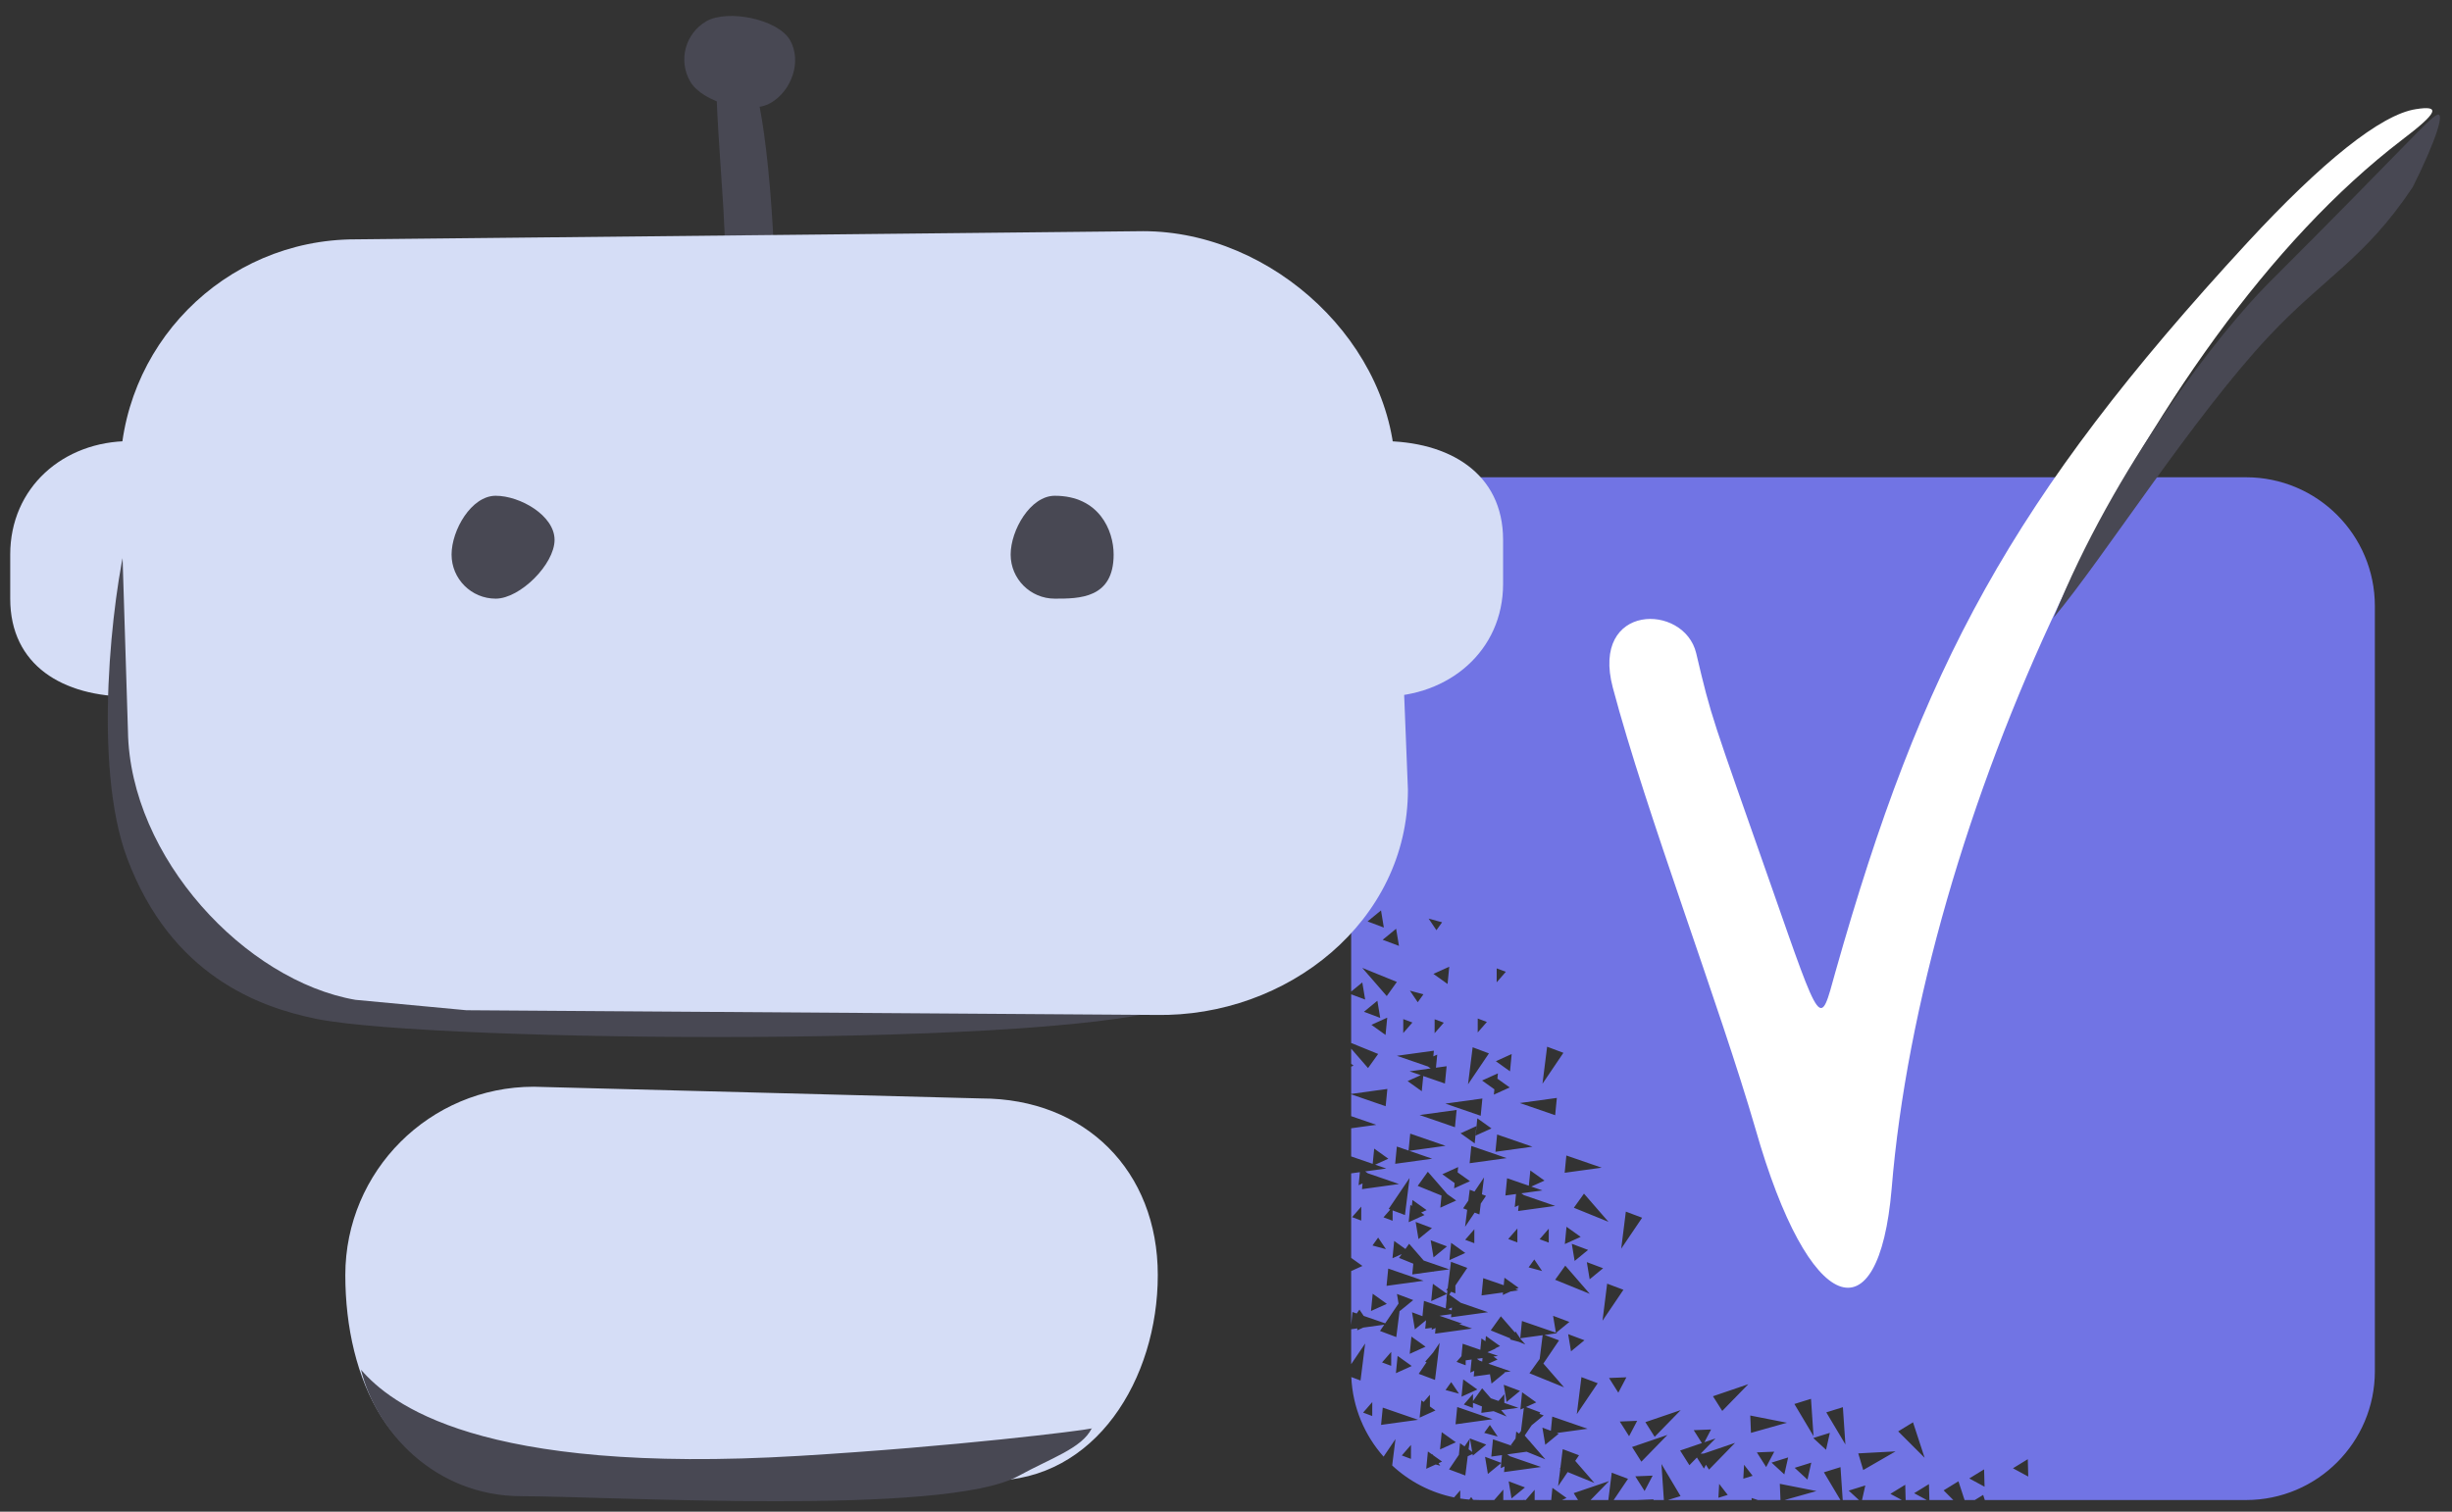 <svg width="240" height="148" viewBox="0 0 240 148" fill="none" xmlns="http://www.w3.org/2000/svg">
<rect x="0" y="0" width="240" height="148" fill="#333333" stroke="none"/>
<path fill-rule="evenodd" clip-rule="evenodd" d="M144.863 46.727C137.898 46.727 132.252 52.373 132.252 59.338V97.078L133.341 96.184L133.62 97.862L132.252 97.348V102.113L134.893 103.187L133.903 104.569L132.252 102.668V104.159L132.485 104.325L132.252 104.431V107.101L135.793 106.613L135.628 108.305L132.252 107.14V109.277L134.712 110.125L132.252 110.464V113.219L134.359 113.946L134.505 112.454L135.889 113.444L134.599 114.029L135.687 114.404L133.625 114.688L133.875 114.867L136.935 115.923L133.312 116.422L133.366 115.863L132.98 116.038L133.105 114.76L132.252 114.877V123.153L133.356 123.942L132.252 124.443V129.724L132.376 128.453L132.791 128.596L133.061 128.219L133.476 128.833L135.581 129.559L136.889 127.624L136.733 126.683L138.326 127.282L137.011 128.361L136.997 128.274L136.668 130.906L135.074 130.308L135.49 129.693L133.44 129.976L132.842 130.247L132.861 130.055L132.252 130.139V133.559L133.621 131.533L133.168 135.159L132.265 134.82C132.398 137.805 133.568 140.52 135.424 142.613L136.589 140.89L136.265 143.475C137.928 145.025 140.011 146.132 142.325 146.604L142.928 145.911L142.926 146.712C143.219 146.757 143.515 146.792 143.815 146.817L143.997 146.563L144.185 146.842C144.41 146.854 144.636 146.86 144.863 146.86H146.252L147.143 145.837L147.14 146.86H149.15L149.144 146.822L149.243 146.86H149.339L150.213 145.855L150.211 146.86H151.833L151.949 145.668L153.334 146.658L152.888 146.86H154.458L154.032 146.186L157.493 145.006L155.686 146.86H157.422L157.757 144.185L159.35 144.783L157.946 146.86H160.238L161.857 146.795L161.822 146.86H162.859L162.62 143.333L164.491 146.475L163.253 146.86H171.451L171.443 146.659L172.058 146.86H174.272L174.208 145.273L177.796 145.981L174.678 146.86H180.139L178.523 144.145L180.147 143.639L180.364 146.86H181.952L180.952 145.938L182.576 145.432L182.255 146.86H186.151L185.032 146.254L186.483 145.364L186.523 146.86H188.589L187.355 146.191L188.805 145.301L188.847 146.86H191.187L190.241 145.914L191.691 145.025L192.291 146.86H193.291L194.109 146.359L194.272 146.86H219.839C226.803 146.86 232.45 141.214 232.45 134.249V59.338C232.45 52.373 226.803 46.727 219.839 46.727H144.863ZM153.491 130.62L153.77 132.298L155.085 131.218L153.491 130.62ZM151.173 115.586L149.881 116.171L150.97 116.546L148.908 116.83L149.156 117.008L152.218 118.064L148.595 118.563L148.649 118.005L148.263 118.18L148.388 116.902L147.347 117.045L147.512 115.354L149.642 116.088L149.788 114.595L151.173 115.586ZM155.317 123.569L155.596 125.247L156.911 124.167L155.317 123.569ZM143.879 115.643L142.329 116.346L142.38 115.828L141.174 114.965L142.724 114.262L142.673 114.781L143.879 115.643ZM144.433 111.18L145.983 110.477L144.598 109.487L144.433 111.18ZM147.768 106.467L146.218 107.169L146.269 106.648L145.066 105.788L146.616 105.086L146.565 105.607L147.768 106.467ZM152.016 128.824L152.291 130.478L148.967 129.332L148.801 131.023L150.994 130.722L150.699 133.075L150.691 133.065L149.701 134.447L153.089 135.825L151.065 133.496L152.598 131.229L151.179 130.696L152.424 130.525L152.314 130.487L153.61 129.423L152.016 128.824ZM153.846 121.774L154.125 123.452L155.44 122.373L153.846 121.774ZM142.528 117.536L140.978 118.238L141.094 117.051L138.765 116.103L139.755 114.721L141.662 116.916L142.528 117.536ZM147.09 126.786L147.861 126.437L148.635 126.33L148.329 126.224L148.64 126.084L147.255 125.094L147.183 125.829L145.178 125.137L145.012 126.829L147.114 126.54L147.09 126.786ZM154.714 121.096L153.164 121.799L153.329 120.106L154.714 121.096ZM157.307 125.676L156.853 129.303L158.9 126.275L157.307 125.676ZM147.47 113.385L143.847 113.884L144.012 112.193L147.47 113.385ZM159.137 118.623L158.683 122.25L160.73 119.222L159.137 118.623ZM140.181 113.443L136.558 113.942L136.723 112.251L137.869 112.646L138.031 110.988L141.489 112.181L137.938 112.669L140.181 113.443ZM156.772 114.322L153.149 114.82L153.314 113.129L156.772 114.322ZM146.372 112.766L149.995 112.267L146.537 111.075L146.372 112.766ZM152.218 125.295L155.606 126.673L153.208 123.912L152.218 125.295ZM144.937 117.835L144.804 118.899L144.337 118.723L143.4 120.109L143.608 118.45L143.211 118.3L143.721 117.546L143.854 116.482L144.321 116.658L145.258 115.272L145.05 116.931L145.447 117.08L144.937 117.835ZM154.048 118.245L157.436 119.623L155.038 116.862L154.048 118.245ZM137.969 115.33L137.515 118.957L136.309 118.504L136.307 119.518L135.414 119.183L136.08 118.418L135.922 118.358L137.969 115.33ZM148.859 131.123L149.3 131.63L148.669 131.373L147.789 131.135L147.855 131.042L145.912 130.252L146.902 128.87L148.277 130.453L148.344 130.36L148.859 131.123ZM151.593 120.294L151.59 121.659L150.697 121.324L151.593 120.294ZM148.52 121.641L148.523 120.275L147.626 121.305L148.52 121.641ZM150.94 124.44L149.62 124.081L150.175 123.307L150.94 124.44ZM144.305 121.715L144.308 120.349L143.412 121.38L144.305 121.715ZM142.452 125.856L142.449 126.628L142.035 126.472L141.851 126.745L142.973 127.548L145.648 128.47L142.025 128.969L142.055 128.661L140.897 128.82L143.123 129.588L142.808 129.632L144.086 130.072L140.463 130.571L140.517 130.013L140.131 130.188L140.15 129.998L139.5 130.087L139.581 129.257L138.487 130.155L138.208 128.477L139.23 128.861L139.376 127.361L141.506 128.096L141.602 127.113L141.57 127.161L141.629 126.683L140.085 127.383L140.251 125.69L141.63 126.677L141.673 126.337L141.556 126.293L141.699 126.129L142.023 123.534L143.617 124.133L142.452 125.856ZM142.09 128.297L142.118 128.009L141.745 128.178L142.09 128.297ZM139.598 128.999L139.606 128.998L139.606 129.002L139.598 128.999ZM140.034 121.427L140.313 123.105L141.628 122.026L140.034 121.427ZM138.563 119.633L138.842 121.311L140.157 120.232L138.563 119.633ZM139.431 118.955L137.881 119.658L138.046 117.965L138.194 118.07L138.251 117.484L139.636 118.474L139.098 118.717L139.431 118.955ZM140.238 124.497L140.322 124.531L140.287 124.49L141.855 124.275L139.348 123.41L137.924 121.771L137.56 122.281L136.462 121.496L136.296 123.188L137.204 122.777L136.935 123.153L138.334 123.723L138.231 124.773L140.238 124.497ZM133.236 119.5L133.24 118.134L132.343 119.164L133.236 119.5ZM135.656 122.298L134.337 121.94L134.892 121.166L135.656 122.298ZM135.45 90.812L135.172 89.134L133.857 90.213L135.45 90.812ZM137.777 105.846L139.061 105.264L137.971 104.888L140.034 104.604L139.775 104.419L136.724 103.367L140.347 102.868L140.292 103.424L140.674 103.251L140.549 104.533L141.595 104.389L141.429 106.081L139.307 105.349L139.162 106.836L137.777 105.846ZM144.509 110.252L142.959 110.954L144.343 111.944L144.509 110.252ZM136.93 92.607L136.651 90.929L135.336 92.009L136.93 92.607ZM135.095 99.657L134.816 97.979L133.501 99.059L135.095 99.657ZM146.413 103.898L147.963 103.195L147.798 104.888L146.413 103.898ZM141.852 94.645L140.302 95.348L141.687 96.338L141.852 94.645ZM134.232 100.335L135.782 99.633L135.616 101.325L134.232 100.335ZM141.471 108.048L145.094 107.55L144.929 109.241L141.471 108.048ZM148.76 107.99L152.383 107.492L152.218 109.183L148.76 107.99ZM142.574 108.669L138.951 109.167L142.408 110.36L142.574 108.669ZM136.724 96.137L133.336 94.759L135.734 97.519L136.724 96.137ZM143.688 106.159L144.142 102.533L145.735 103.131L143.688 106.159ZM150.977 106.105L151.431 102.478L153.024 103.076L150.977 106.105ZM141.152 90.296L139.833 89.938L140.597 91.071L141.152 90.296ZM137.348 101.14L137.352 99.774L138.245 100.11L137.348 101.14ZM140.422 99.79L140.418 101.155L141.315 100.125L140.422 99.79ZM138.002 96.991L139.322 97.349L138.767 98.124L138.002 96.991ZM144.641 99.719L144.637 101.084L145.534 100.054L144.641 99.719ZM146.493 96.174L146.496 94.809L147.389 95.144L146.493 96.174ZM192.751 144.746L194.248 145.558L194.202 143.857L192.751 144.746ZM198.524 144.562L197.028 143.751L198.479 142.862L198.524 144.562ZM188.38 142.725L185.795 140.139L187.245 139.25L188.38 142.725ZM185.538 142.097L182.371 143.924L181.886 142.293L185.538 142.097ZM145.355 142.627L145.633 144.305L146.937 143.235L146.887 143.742L147.269 143.569L147.215 144.124L150.838 143.625L147.783 142.572L147.53 142.39L149.425 142.13L151.258 142.875L149.767 141.159L149.792 141.147L149.698 141.079L149.236 140.548L149.916 139.542L151.093 138.576L150.675 138.419L150.768 138.282L149.362 137.754L150.366 137.299L148.982 136.309L148.816 138.002L149.154 137.849L148.869 140.125L148.86 140.115L148.687 140.357L148.408 140.157L148.341 140.84L147.87 141.497L148.134 141.605L146.132 140.914L145.967 142.606L147.012 142.462L146.938 143.222L145.355 142.627ZM147.185 135.577L147.464 137.255L148.779 136.175L147.185 135.577ZM135.743 127.652L134.193 128.354L134.359 126.662L135.743 127.652ZM144.133 142.359L144.158 142.511L145.473 141.431L143.88 140.833L144.098 142.148L143.745 141.895L143.878 140.833L143.35 141.613L142.908 141.296L142.797 142.431L141.831 143.861L143.424 144.459L143.66 142.573L144.133 142.359ZM145.837 134.547L145.989 135.46L147.304 134.38L147.235 134.354L147.871 134.267L145.679 133.511L146.578 133.104L146.169 132.812L146.623 132.749L145.586 132.392L146.388 132.028L146.352 132.003L146.825 131.788L145.441 130.798L145.39 131.315L145.003 131.038L144.894 132.153L143.165 131.557L143.046 132.78L142.564 133.332L143.458 133.668L143.459 133.185L144.041 133.105L143.916 134.383L144.302 134.208L144.248 134.766L145.837 134.547ZM144.56 133.033L145.11 132.958L145.077 133.303L144.808 133.211L144.56 133.033ZM138.953 138.794L140.503 138.091L139.958 137.701L139.961 136.552L139.344 137.262L139.119 137.101L139.073 137.573L139.064 137.583L139.071 137.585L138.953 138.794ZM139.338 125.393L135.715 125.891L135.88 124.2L139.338 125.393ZM146.192 138.161L147.469 138.681L146.93 138.06L148.615 137.828L147.244 137.355L147.246 136.497L146.671 137.157L145.921 136.898L145.071 135.921L144.174 137.174L144.176 136.478L143.279 137.508L144.172 137.844L144.174 137.34L145.053 137.698L144.992 138.326L146.192 138.161ZM139.653 143.143L139.662 143.145L139.598 143.8L140.525 143.38L140.973 143.501L140.805 143.253L141.148 143.097L140.282 142.478L140.208 142.368L140.181 142.406L139.763 142.107L139.664 143.128L139.653 143.143ZM139.494 133.314L140.27 132.423L140.91 131.475L140.457 135.102L138.863 134.503L139.632 133.366L139.494 133.314ZM142.807 136.448L141.488 136.09L142.043 135.315L142.807 136.448ZM136.169 133.722L136.172 132.357L135.275 133.387L136.169 133.722ZM134.317 137.27L134.313 138.635L133.42 138.3L134.317 137.27ZM150.97 139.771L151.249 141.45L152.564 140.37L152.374 140.299L155.391 139.883L151.934 138.69L151.798 140.082L150.97 139.771ZM139.532 131.846L137.982 132.549L138.148 130.856L139.532 131.846ZM143.42 122.67L141.87 123.372L142.036 121.679L143.42 122.67ZM147.669 145.027L147.947 146.705L149.262 145.626L147.669 145.027ZM138.181 133.739L136.631 134.441L136.796 132.748L138.181 133.739ZM152.716 143.825L152.505 145.506L153.442 144.121L156.056 145.184L154.182 143.026L154.553 142.478L152.959 141.879L152.729 143.721L152.668 143.806L152.716 143.825ZM154.79 134.826L154.336 138.453L156.383 135.425L154.79 134.826ZM146.592 140.642L145.273 140.284L145.827 139.51L146.592 140.642ZM138.106 141.465L138.102 142.831L137.209 142.496L138.106 141.465ZM142.499 141.205L140.949 141.907L141.115 140.215L142.499 141.205ZM143.052 136.741L144.602 136.039L143.218 135.049L143.052 136.741ZM146.09 138.947L142.467 139.446L142.632 137.754L146.09 138.947ZM138.801 139.005L135.178 139.503L135.343 137.812L138.801 139.005ZM166.58 141.285L164.449 142.013L165.358 143.45L166.093 142.696L166.78 143.782L166.977 143.409L167.276 143.882L169.827 141.263L166.763 142.309L166.459 142.321L167.91 140.832L166.824 141.202L167.48 139.952L165.78 140.021L166.58 141.285ZM175.662 143.707L176.914 144.86L177.287 143.201L175.662 143.707ZM178.732 141.942L177.481 140.788L179.105 140.282L178.732 141.942ZM161.761 144.471L160.971 145.977L160.061 144.539L161.761 144.471ZM159.454 140.612L160.245 139.106L158.544 139.174L159.454 140.612ZM159.191 134.844L158.4 136.35L157.491 134.912L159.191 134.844ZM173.398 143.196L174.649 144.349L175.023 142.69L173.398 143.196ZM173.662 142.127L172.871 143.633L171.961 142.195L173.662 142.127ZM180.627 141.417L178.756 138.276L180.38 137.77L180.627 141.417ZM160.656 143.105L163.207 140.487L159.747 141.668L160.656 143.105ZM177.505 140.599L175.634 137.457L177.259 136.952L177.505 140.599ZM168.573 138.136L171.125 135.518L167.664 136.699L168.573 138.136ZM164.509 138.055L161.958 140.673L161.048 139.235L164.509 138.055ZM174.904 139.293L171.384 140.285L171.315 138.586L174.904 139.293ZM171.545 144.487L170.708 143.407L170.634 144.771L171.545 144.487ZM168.27 145.278L169.107 146.358L168.196 146.641L168.27 145.278Z" fill="#7174E4"/>
<path d="M171.825 110.525C168.323 98.441 161.095 79.526 157.861 67.322C155.661 59.02 164.859 59.023 166.025 63.963C167.554 70.439 167.469 69.915 173.368 86.742C178.365 101.035 178.121 100.654 179.644 95.175C188.08 65.323 196.84 48.828 219.979 23.74C227.242 15.879 233.036 11.211 236.454 10.689C238.916 10.295 238.649 11.002 235.105 13.696C209.374 33.361 188.071 80.778 185.153 116.382C183.896 131.132 177.071 128.949 171.825 110.525Z" fill="white"/>
<path fill-rule="evenodd" clip-rule="evenodd" d="M238.512 11.258C237.615 11.718 235.519 14.255 222.021 27.743C217.308 32.452 206.908 45.744 201.014 60.468C205.926 54.58 214.63 40.874 222.021 32.982C227.537 27.092 231.447 25.384 236.155 18.322C238.514 13.611 239.334 10.843 238.512 11.258Z" fill="#484853"/>
<path fill-rule="evenodd" clip-rule="evenodd" d="M70.261 7.189C69.885 7.533 70.346 13.293 70.803 20.391C70.964 23.064 71.099 27.417 71.072 30.07C70.991 37.106 75.881 37.592 75.881 30.465C75.881 19.692 74.481 7.207 73.003 6.802C72.143 6.569 73.073 6.258 70.261 7.189Z" fill="#484853"/>
<path d="M33.799 124.832C33.799 114.65 42.058 106.396 52.247 106.396L96.043 107.543C106.232 107.543 113.324 114.65 113.324 124.832C113.324 135.014 107.237 144.96 97.048 144.96H48.521C38.333 144.96 33.799 135.014 33.799 124.832Z" fill="#D5DDF6"/>
<path d="M1 54.294C1 47.748 6.166 43.186 12.716 43.186V68.206C6.166 68.206 1 65.156 1 58.611V54.294Z" fill="#D5DDF6"/>
<path d="M12.447 84.03C9.013 74.874 11.016 58.278 12.447 52.555C12.447 58.278 12.447 72.585 15.308 79.738C18.496 87.708 23.892 91.183 31.045 92.614C39.138 94.233 115.455 98.337 115.455 98.337C105.44 102.629 42.491 102.057 31.045 99.767C25.323 98.623 16.739 95.475 12.447 84.03Z" fill="#484853"/>
<path d="M11.755 46.808C11.56 33.956 21.931 23.433 34.793 23.433L111.886 22.633C124.611 22.633 136.581 33.742 136.581 46.459L137.807 77.319C137.807 90.207 125.998 99.61 113.105 99.367L45.644 98.906L34.789 97.888C24.043 96.028 12.711 83.973 12.523 71.563L11.755 46.808Z" fill="#D5DDF6"/>
<path d="M54.28 52.855C54.28 55.239 50.905 58.611 48.519 58.611C46.133 58.611 44.199 56.678 44.199 54.294C44.199 51.91 46.133 48.538 48.519 48.538C50.905 48.538 54.28 50.471 54.28 52.855Z" fill="#484853"/>
<path d="M75.425 10.085C73.359 11.277 68.749 10.043 67.556 7.978C66.363 5.913 67.071 3.273 69.138 2.08C71.204 0.888 76.129 1.859 77.322 3.924C78.514 5.989 77.491 8.893 75.425 10.085Z" fill="#484853"/>
<path d="M109.002 54.294C109.002 58.611 105.628 58.611 103.242 58.611C100.856 58.611 98.922 56.678 98.922 54.294C98.922 51.909 100.856 48.538 103.242 48.538C107.562 48.538 109.002 51.91 109.002 54.294Z" fill="#484853"/>
<path d="M147.121 57.171C147.121 63.716 141.812 68.205 135.262 68.205L135.262 43.184C141.812 43.184 147.121 46.308 147.121 52.853L147.121 57.171Z" fill="#D5DDF6"/>
<path d="M35.334 134.102C38.193 137.391 46.772 144.426 78.225 142.538C93.524 141.62 105.878 140.074 106.854 139.852C106.859 139.843 106.863 139.834 106.867 139.825C106.937 139.825 106.932 139.834 106.854 139.852C105.886 141.807 102.841 142.761 99.67 144.511C92.522 148.458 59.639 146.485 51.06 146.485C42.482 146.485 36.764 140.022 35.334 134.102Z" fill="#484853"/>
</svg>
